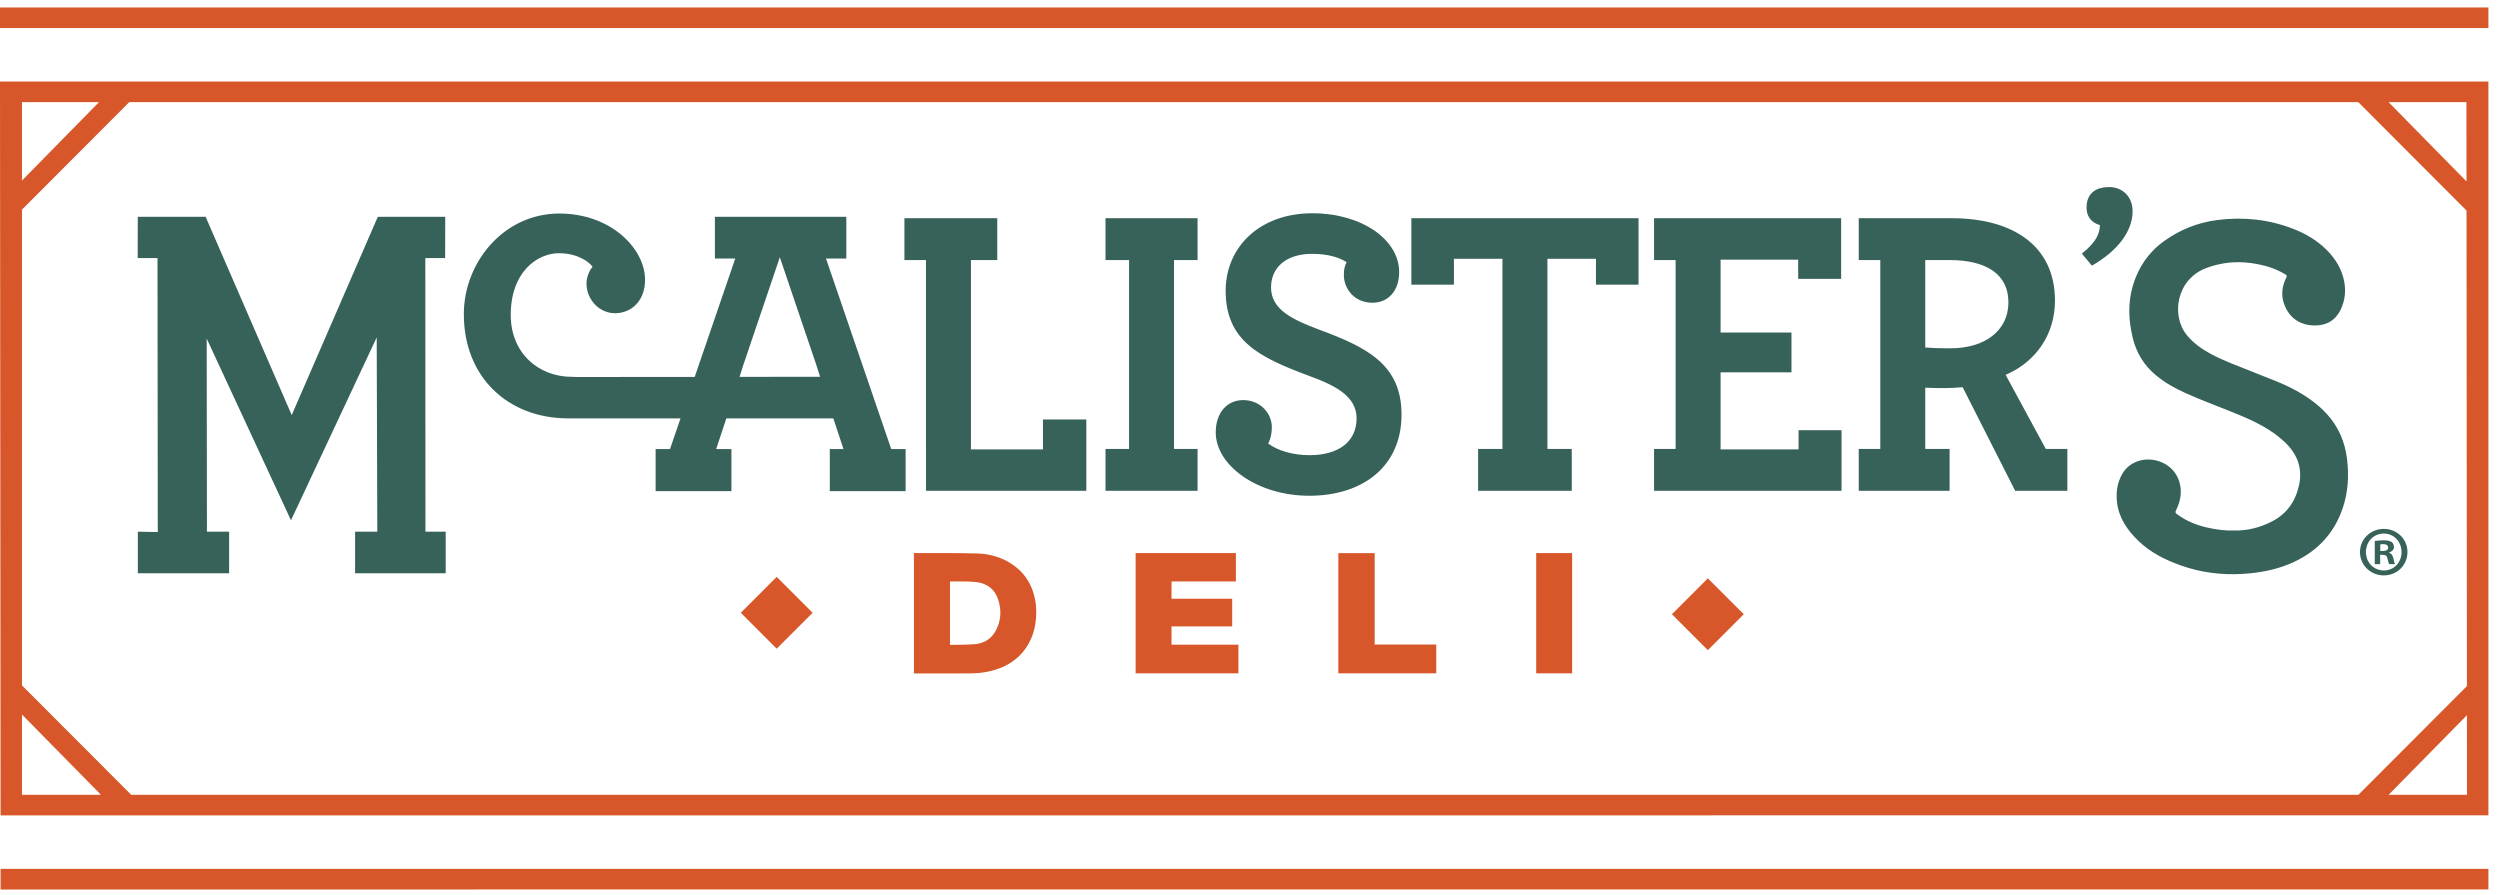 <?xml version="1.0" encoding="UTF-8"?>
<svg width="176px" height="63px" viewBox="0 0 176 63" version="1.1" xmlns="http://www.w3.org/2000/svg" xmlns:xlink="http://www.w3.org/1999/xlink">
    <!-- Generator: Sketch 58 (84663) - https://sketch.com -->
    <title>McA Logo</title>
    <desc>Created with Sketch.</desc>
    <g id="Symbols" stroke="none" stroke-width="1" fill="none" fill-rule="evenodd">
        <g id="desk/header/log/find" transform="translate(-30, -41)">
            <g id="Desktop/Header/Full">
                <g>
                    <g id="McA-Logo" transform="translate(30, 41)">
                        <path d="M175.185,61.168 L175.185,62.616 L0.041,62.622 L0.041,61.168 L175.185,61.168 Z M175.184,5.742 L175.184,57.4 L0.041,57.406 L1.42108547e-14,5.742 L175.184,5.742 Z M166.023,7.19 L9.1,7.19 L1.548,14.758 L1.548,48.253 L9.236,55.952 L166.031,55.952 L173.671,48.301 L173.643,14.823 L166.023,7.19 Z M1.548,50.302 L1.548,55.952 L7.106,55.952 L1.548,50.302 Z M173.672,50.348 L168.162,55.952 L173.676,55.952 L173.672,50.348 Z M173.637,7.19 L168.154,7.19 L173.642,12.773 L173.637,7.19 Z M6.969,7.19 L1.548,7.19 L1.548,12.709 L6.969,7.19 Z M175.184,0.525 L175.184,1.974 L1.42108547e-14,1.974 L1.42108547e-14,0.525 L175.184,0.525 Z" id="frame" fill="#D7572A"></path>
                        <path d="M64.362,38.934 C65.854,38.941 67.348,38.921 68.84,38.966 C69.777,38.995 70.65,39.28 71.402,39.829 C72.061,40.311 72.495,40.938 72.736,41.685 C72.962,42.383 73,43.092 72.903,43.813 C72.81,44.504 72.576,45.142 72.154,45.718 C71.761,46.256 71.245,46.658 70.621,46.942 C69.882,47.278 69.091,47.402 68.278,47.408 C66.991,47.417 65.703,47.411 64.415,47.411 L64.381,47.41 L64.34,47.407 L64.34,38.94 C64.354,38.936 64.358,38.934 64.362,38.934 Z M87.007,38.937 L87.007,40.937 L82.476,40.937 L82.476,42.149 L86.745,42.149 L86.745,44.1 L82.475,44.1 L82.475,45.383 L87.184,45.383 L87.184,47.404 L79.948,47.404 L79.948,38.937 L87.007,38.937 Z M110.679,38.935 L110.679,47.403 L108.148,47.403 L108.148,38.935 L110.679,38.935 Z M96.778,38.941 L96.778,45.377 L101.113,45.377 L101.113,47.402 L94.218,47.402 L94.218,38.941 L96.778,38.941 Z M120.232,40.715 L122.76,43.243 L120.232,45.772 L117.704,43.243 L120.232,40.715 Z M54.68,40.611 L57.209,43.139 L54.68,45.668 L52.152,43.139 L54.68,40.611 Z M66.902,40.934 L66.892,40.939 L66.878,40.947 L66.878,45.4 C67.468,45.385 68.053,45.397 68.632,45.348 C69.292,45.293 69.793,44.967 70.095,44.41 C70.48,43.7 70.517,42.952 70.271,42.201 C70.04,41.498 69.503,41.066 68.73,40.979 C68.128,40.91 67.512,40.945 66.902,40.934 Z" id="deli" fill="#D7572A"></path>
                        <path d="M167.819,37.234 C168.761,37.234 169.486,37.959 169.486,38.861 C169.486,39.784 168.761,40.509 167.819,40.509 C166.887,40.509 166.143,39.784 166.143,38.861 C166.143,37.959 166.887,37.234 167.819,37.234 Z M161.454,16.114 C162.337,16.458 163.146,16.936 163.818,17.616 C164.44,18.247 164.887,18.981 165.041,19.868 C165.154,20.521 165.078,21.156 164.803,21.757 C164.447,22.537 163.804,22.914 162.973,22.913 C161.96,22.912 161.149,22.404 160.794,21.382 C160.617,20.874 160.633,20.363 160.821,19.859 C160.863,19.746 160.906,19.633 160.961,19.526 C161.016,19.419 160.978,19.373 160.884,19.315 C160.15,18.864 159.336,18.643 158.498,18.524 C157.414,18.371 156.352,18.483 155.316,18.872 C153.225,19.659 152.81,22.211 153.971,23.613 C154.418,24.152 154.974,24.549 155.579,24.883 C156.507,25.394 157.507,25.735 158.481,26.137 C159.56,26.584 160.675,26.95 161.698,27.526 C162.491,27.971 163.224,28.496 163.837,29.175 C164.642,30.068 165.088,31.126 165.231,32.311 C165.372,33.48 165.311,34.633 164.933,35.757 C164.292,37.658 163.004,38.945 161.165,39.706 C160.112,40.141 159.01,40.336 157.876,40.403 C156.402,40.49 154.966,40.311 153.574,39.822 C152.451,39.427 151.395,38.906 150.529,38.064 C149.761,37.316 149.168,36.465 149.038,35.367 C148.954,34.663 149.053,33.98 149.41,33.357 C149.94,32.434 151.131,32.103 152.166,32.538 C153.3,33.015 153.741,34.2 153.432,35.308 C153.37,35.529 153.29,35.744 153.185,35.948 C153.127,36.057 153.154,36.116 153.247,36.185 C153.954,36.723 154.76,37.023 155.623,37.19 C156.144,37.292 156.668,37.366 157.202,37.344 C158.177,37.381 159.095,37.148 159.954,36.706 C161.001,36.167 161.613,35.282 161.856,34.139 C162.121,32.895 161.687,31.891 160.778,31.057 C159.866,30.221 158.776,29.685 157.648,29.215 C156.38,28.686 155.084,28.225 153.831,27.659 C153.106,27.332 152.411,26.941 151.793,26.432 C150.941,25.73 150.391,24.832 150.138,23.76 C149.854,22.559 149.793,21.35 150.142,20.151 C150.517,18.854 151.239,17.775 152.336,16.984 C153.472,16.163 154.747,15.656 156.147,15.483 C157.968,15.259 159.741,15.447 161.454,16.114 Z M14.476,15.262 L20.537,29.222 L26.598,15.262 L31.344,15.262 L31.338,18.17 L29.943,18.17 L29.952,37.431 L31.377,37.431 L31.377,40.358 L24.999,40.358 L24.999,37.431 L26.562,37.431 L26.52,23.754 L20.485,36.628 L14.552,23.837 L14.568,37.431 L16.13,37.431 L16.13,40.358 L9.705,40.358 L9.705,37.431 L11.107,37.455 L11.088,18.17 L9.693,18.17 L9.699,15.262 L14.476,15.262 Z M167.819,37.562 C167.095,37.562 166.56,38.147 166.56,38.861 C166.56,39.585 167.095,40.161 167.829,40.161 C168.544,40.161 169.069,39.585 169.069,38.871 C169.069,38.147 168.544,37.562 167.819,37.562 Z M167.809,38.038 C168.117,38.038 168.256,38.087 168.375,38.157 C168.464,38.227 168.534,38.355 168.534,38.514 C168.534,38.693 168.395,38.832 168.197,38.891 L168.197,38.891 L168.197,38.911 C168.355,38.97 168.444,39.09 168.494,39.308 C168.544,39.556 168.573,39.656 168.614,39.715 L168.614,39.715 L168.206,39.715 C168.157,39.656 168.127,39.507 168.077,39.318 C168.048,39.139 167.949,39.06 167.74,39.06 L167.74,39.06 L167.562,39.06 L167.562,39.715 L167.184,39.715 L167.184,38.087 C167.333,38.058 167.542,38.038 167.809,38.038 Z M167.78,38.306 C167.681,38.306 167.611,38.316 167.571,38.325 L167.571,38.325 L167.571,38.792 L167.75,38.792 C167.958,38.792 168.127,38.722 168.127,38.554 C168.127,38.405 168.018,38.306 167.78,38.306 Z M92.394,15.013 C95.839,15.013 98.5,16.851 98.5,19.155 C98.5,20.525 97.688,21.313 96.623,21.313 C95.335,21.313 94.607,20.321 94.607,19.359 C94.607,18.892 94.691,18.688 94.802,18.455 C94.298,18.134 93.515,17.871 92.366,17.871 C90.545,17.871 89.481,18.834 89.481,20.233 C89.481,21.808 91.021,22.508 92.87,23.208 C96.175,24.433 98.668,25.629 98.668,29.186 C98.668,32.831 95.951,34.901 92.17,34.901 C88.528,34.901 85.588,32.774 85.588,30.44 C85.588,29.07 86.372,28.166 87.52,28.166 C88.752,28.166 89.537,29.128 89.537,30.061 C89.537,30.528 89.453,30.877 89.285,31.228 C89.957,31.724 90.994,32.044 92.198,32.044 C94.215,32.044 95.503,31.111 95.503,29.448 C95.503,27.874 93.962,27.116 92.114,26.445 C88.696,25.162 86.287,24.025 86.287,20.467 C86.287,17.405 88.668,15.013 92.394,15.013 Z M39.381,15.032 C43.018,15.032 45.412,17.51 45.412,19.701 C45.412,21.162 44.472,22.051 43.29,22.051 C42.199,22.051 41.29,21.098 41.29,19.955 C41.29,19.542 41.472,19.065 41.715,18.78 C41.472,18.431 40.654,17.827 39.351,17.827 C37.835,17.827 35.956,19.129 35.956,22.178 C35.956,24.846 37.896,26.529 40.26,26.529 L40.411,26.532 L40.561,26.541 L48.908,26.534 L51.763,18.199 L50.329,18.199 L50.329,15.263 L59.582,15.263 L59.582,18.199 L58.149,18.199 L62.742,31.613 L63.756,31.613 L63.756,34.578 L58.418,34.578 L58.418,31.613 L59.381,31.613 L58.666,29.454 L51.134,29.454 L50.419,31.613 L51.493,31.613 L51.493,34.578 L46.156,34.578 L46.156,31.613 L47.169,31.613 L47.908,29.454 L39.942,29.454 C35.783,29.428 32.654,26.576 32.654,22.115 C32.654,18.494 35.441,15.032 39.381,15.032 Z M129.616,15.363 L129.616,19.632 L126.591,19.632 L126.591,18.28 L121.129,18.28 L121.129,23.412 L126.12,23.412 L126.12,26.212 L121.129,26.212 L121.129,31.636 L126.619,31.636 L126.619,30.284 L129.644,30.284 L129.644,34.552 L116.446,34.552 L116.446,31.606 L117.964,31.606 L117.964,18.309 L116.446,18.309 L116.446,15.363 L129.616,15.363 Z M70.208,15.363 L70.208,18.309 L68.354,18.309 L68.354,31.636 L73.424,31.636 L73.424,29.531 L76.477,29.531 L76.477,34.552 L65.193,34.552 L65.193,31.606 L65.189,31.606 L65.189,18.309 L63.671,18.309 L63.671,15.363 L70.208,15.363 Z M115.353,15.363 L115.353,20.04 L112.355,20.04 L112.355,18.221 L108.939,18.221 L108.939,31.606 L110.652,31.606 L110.652,34.552 L104.059,34.552 L104.059,31.606 L105.773,31.606 L105.773,18.221 L102.356,18.221 L102.356,20.04 L99.359,20.04 L99.359,15.363 L115.353,15.363 Z M137.415,15.363 C141.644,15.363 144.67,17.259 144.67,21.166 C144.67,23.56 143.312,25.409 141.402,26.295 L141.196,26.387 L144.025,31.606 L145.543,31.606 L145.543,34.552 L141.868,34.552 L138.171,27.261 C137.779,27.291 137.415,27.32 137.05,27.32 C136.56,27.32 136.109,27.32 135.746,27.303 L135.538,27.291 L135.538,31.606 L137.252,31.606 L137.252,34.552 L130.855,34.552 L130.855,31.606 L132.373,31.606 L132.373,18.309 L130.855,18.309 L130.855,15.363 L137.415,15.363 Z M84.309,15.363 L84.309,18.309 L82.651,18.309 L82.651,31.607 L84.309,31.607 L84.309,34.551 L77.828,34.551 L77.828,31.607 L79.486,31.607 L79.486,18.309 L77.828,18.309 L77.828,15.363 L84.309,15.363 Z M54.9,18.111 L52.323,25.713 L52.065,26.531 L57.732,26.526 L57.477,25.713 L54.9,18.111 Z M137.247,18.309 L135.538,18.309 L135.538,24.462 C135.874,24.491 136.323,24.52 137.331,24.52 C139.712,24.52 141.392,23.295 141.392,21.284 C141.392,19.271 139.795,18.309 137.247,18.309 Z M148.472,13.171 L148.595,13.174 C149.363,13.209 150.135,13.777 150.135,14.886 C150.135,15.886 149.553,17.304 147.513,18.558 L147.271,18.702 L146.562,17.855 C147.689,16.961 147.805,16.351 147.84,15.85 C147.214,15.671 146.866,15.209 146.893,14.548 C146.934,13.543 147.616,13.204 148.349,13.173 L148.472,13.171 Z" id="mcalister's" fill="#36625A"></path>
                    </g>
                </g>
            </g>
        </g>
    </g>
</svg>